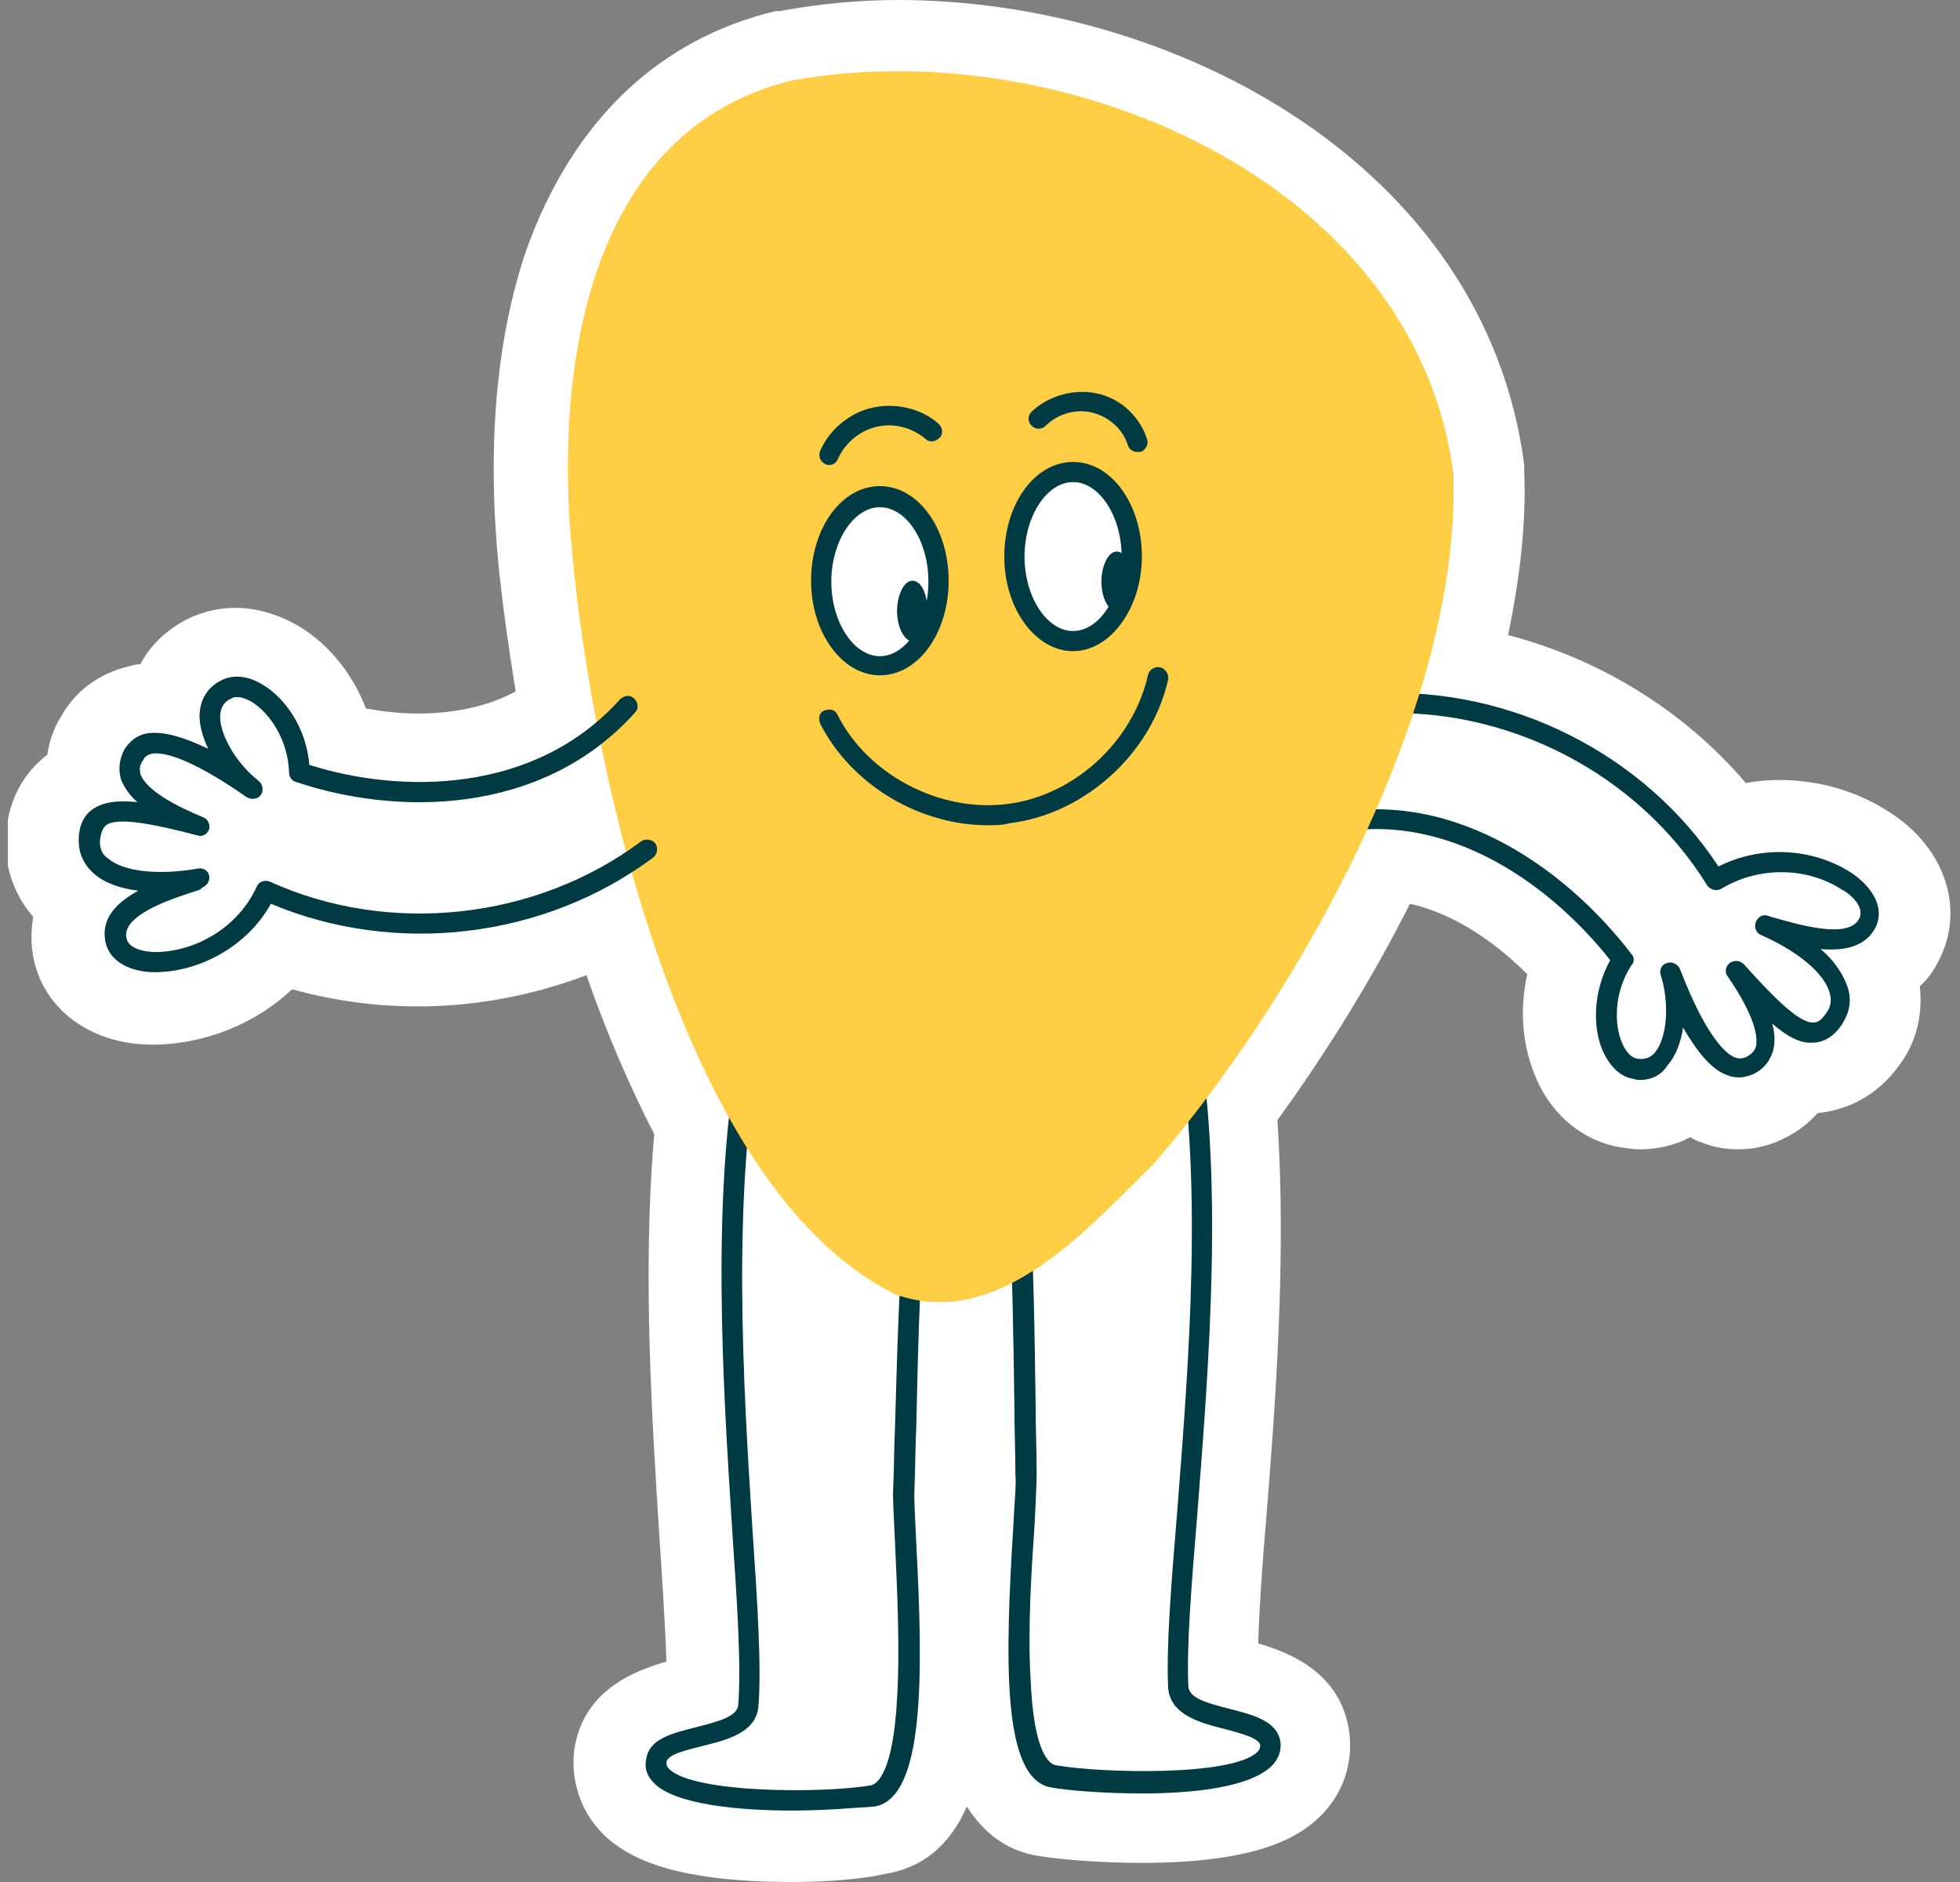 <svg xmlns="http://www.w3.org/2000/svg" fill="none" viewBox="0 0 125 120" height="120" width="125">
<rect x="0" y="0" width="125" height="120" fill="#808080" stroke="none"/>
<g clip-path="url(#clip0_1626_20458)">
<path fill="white" d="M50.501 120C42.501 120 39.855 118.267 38.501 116.984C37.017 115.508 36.372 113.519 36.63 111.529C37.21 107.743 40.501 106.524 42.501 105.947C42.436 103.765 42.243 100.877 42.049 97.925C41.597 90.738 40.952 81.048 41.726 72.321C40.178 69.305 38.694 65.904 37.404 62.182C33.984 63.465 30.372 64.171 26.63 64.171C23.855 64.171 21.21 63.786 18.63 63.08C16.307 65.262 13.146 66.546 9.92 66.61C9.855 66.61 9.791 66.61 9.726 66.61C5.597 66.61 2.436 64.107 2.049 60.513C1.985 60 1.985 59.294 2.114 58.46C0.952 57.112 0.307 55.38 0.372 53.583C0.436 50.567 1.985 48.898 3.017 48.128C3.146 47.294 3.404 46.46 3.855 45.754C4.759 44.086 6.307 42.931 8.243 42.481C8.501 42.417 8.694 42.353 8.952 42.353C9.662 41.005 10.823 39.979 12.243 39.337C13.146 38.952 14.049 38.759 15.017 38.759C16.436 38.759 17.855 39.209 19.146 39.979C21.017 41.134 22.501 42.995 23.339 45.176C24.436 45.369 25.533 45.497 26.63 45.497C28.372 45.497 30.759 45.241 32.888 44.086C32.436 41.326 32.049 38.567 31.791 36C31.275 30.738 31.146 22.973 33.597 15.85C36.565 7.701 41.984 2.503 49.468 0.706H49.597H49.726C52.178 0.257 54.694 0 57.275 0C74.759 0 94.694 10.396 97.21 29.647V29.84V30.032C97.339 33.305 96.952 36.77 96.178 40.492C102.049 42.032 107.404 45.305 111.339 49.925C112.049 49.797 112.759 49.733 113.468 49.733C115.985 49.733 118.436 50.438 120.501 51.786C124.049 54.032 125.339 57.947 123.662 61.219C123.339 61.861 122.952 62.438 122.436 62.888C122.63 64.684 122.243 66.417 121.146 67.893C119.404 70.332 117.146 70.845 115.92 70.973C115.339 71.615 114.694 72.128 113.92 72.513C112.952 73.027 111.92 73.283 110.888 73.283C110.049 73.283 109.275 73.155 108.501 72.834C108.243 72.77 108.049 72.642 107.791 72.513C106.823 73.027 105.726 73.283 104.565 73.283C104.178 73.283 103.791 73.219 103.339 73.155C101.017 72.77 99.017 71.166 97.984 68.791C97.081 66.738 96.888 64.364 97.404 62.118C95.081 59.807 92.501 58.203 89.92 57.626C87.533 62.374 84.63 67.059 81.468 71.422C82.049 80.086 81.339 89.647 80.759 96.77C80.501 99.722 80.307 102.61 80.243 104.791C82.243 105.369 85.533 106.652 86.049 110.439C86.307 112.428 85.662 114.417 84.114 115.893C82.823 117.112 80.243 118.781 72.823 118.781C70.372 118.781 67.726 118.588 66.178 118.332C64.243 118.011 62.759 116.92 61.662 115.187C60.565 117.69 58.823 119.102 56.436 119.487C55.081 119.807 52.759 120 50.501 120Z"></path>
<path fill="#003A42" d="M104.629 68.856C104.5 68.856 104.306 68.856 104.177 68.791C103.338 68.663 102.693 68.021 102.242 67.059C101.596 65.647 101.532 63.337 102.693 61.219C98.629 56.086 91.725 51.337 84.242 53.326C83.919 53.39 83.532 53.198 83.467 52.877C83.403 52.556 83.597 52.171 83.919 52.107C92.177 49.925 99.725 55.187 104.048 60.834C104.242 61.027 104.242 61.348 104.048 61.54C102.887 63.337 102.951 65.39 103.467 66.545C103.726 67.123 104.048 67.444 104.435 67.508C104.887 67.572 105.274 67.444 105.532 67.123C106.306 66.225 106.5 64.043 105.919 62.182C105.79 61.861 105.984 61.476 106.306 61.412C106.629 61.283 107.016 61.476 107.145 61.797C108.822 66.16 110.113 67.251 110.693 67.444C110.951 67.508 111.145 67.508 111.403 67.38C111.725 67.187 111.919 66.995 111.984 66.738C112.113 66.16 111.984 64.877 110.177 62.246C109.984 61.989 110.048 61.604 110.306 61.412C110.564 61.219 110.951 61.219 111.209 61.476C112.887 63.337 114.693 65.262 115.661 65.198C115.855 65.198 116.113 65.134 116.5 64.556C116.758 64.171 116.822 63.786 116.693 63.337C116.371 62.053 114.629 60.642 112.306 59.615C111.984 59.487 111.855 59.102 111.984 58.781C112.113 58.46 112.435 58.267 112.758 58.396L112.951 58.46C114.564 58.909 117.855 59.936 118.564 58.588C119.016 57.69 117.661 56.791 117.467 56.727C115.209 55.251 112.113 55.251 109.79 56.663C109.467 56.856 109.08 56.727 108.887 56.471C104.5 49.348 96.177 45.048 87.79 45.497C87.403 45.497 87.145 45.241 87.08 44.92C87.08 44.535 87.338 44.278 87.661 44.214C96.306 43.765 104.887 48.064 109.596 55.251C112.242 53.904 115.532 54.032 118.048 55.636C119.209 56.406 120.306 57.754 119.596 59.166C118.951 60.385 117.596 60.642 116.113 60.513C117.016 61.283 117.596 62.182 117.855 63.016C118.113 63.85 117.919 64.62 117.467 65.326C116.951 66.096 116.306 66.481 115.596 66.481C114.822 66.545 113.984 66.096 113.016 65.262C113.209 65.904 113.209 66.481 113.08 66.995C112.887 67.636 112.5 68.15 111.855 68.471C111.274 68.727 110.693 68.791 110.113 68.535C109.209 68.214 108.306 67.187 107.338 65.519C107.209 66.417 106.887 67.316 106.371 67.893C105.984 68.535 105.338 68.856 104.629 68.856Z"></path>
<path fill="#003A42" d="M50.501 115.444C47.082 115.444 43.082 115.059 41.727 113.711C41.276 113.262 41.082 112.749 41.211 112.171C41.405 110.824 42.953 110.503 44.437 110.118C45.985 109.733 47.018 109.412 47.082 108.706C47.276 106.267 47.018 102.225 46.695 97.54C46.114 88.364 45.276 75.786 47.276 66.096C47.34 65.775 47.663 65.519 48.05 65.583C48.372 65.647 48.63 65.968 48.566 66.353C46.63 75.914 47.405 88.364 47.985 97.476C48.308 102.16 48.566 106.267 48.372 108.77C48.243 110.503 46.308 110.952 44.76 111.337C43.792 111.594 42.566 111.85 42.501 112.364C42.501 112.492 42.501 112.62 42.695 112.813C44.308 114.353 52.501 114.353 55.534 113.84C55.921 113.775 56.953 113.069 57.211 108.321C57.405 105.112 57.211 101.262 57.082 98.439C57.018 96.963 56.953 95.872 56.953 95.23C57.018 93.754 57.018 92.278 57.082 90.93C57.34 81.882 57.534 74.118 59.469 64.684C59.534 64.364 59.856 64.107 60.243 64.171C60.566 64.235 60.824 64.556 60.76 64.941C58.824 74.246 58.63 82.011 58.437 90.93C58.372 92.342 58.372 93.754 58.308 95.294C58.308 95.872 58.372 97.027 58.437 98.439C58.889 106.973 58.953 114.61 55.792 115.187C54.695 115.251 52.76 115.444 50.501 115.444Z"></path>
<path fill="#003A42" d="M72.823 114.353C70.371 114.353 68.048 114.16 67.016 113.968C63.855 113.39 64.113 105.69 64.629 97.219C64.694 95.808 64.823 94.652 64.758 94.075C64.758 92.599 64.694 91.123 64.694 89.711C64.564 80.727 64.5 72.963 62.758 63.658C62.694 63.337 62.952 62.952 63.274 62.888C63.597 62.824 63.984 63.08 64.048 63.401C65.855 72.834 65.919 80.663 66.048 89.647C66.048 91.059 66.113 92.471 66.113 93.947C66.113 94.588 66.048 95.743 65.984 97.155C65.79 99.979 65.532 103.829 65.726 107.037C65.919 111.85 66.951 112.492 67.339 112.556C70.306 113.07 78.564 113.262 80.177 111.722C80.371 111.529 80.371 111.401 80.371 111.273C80.306 110.824 79.081 110.503 78.113 110.246C76.564 109.861 74.629 109.348 74.5 107.615C74.371 105.048 74.694 101.005 75.081 96.321C75.79 87.209 76.823 74.759 74.951 65.198C74.887 64.877 75.145 64.492 75.468 64.428C75.79 64.364 76.177 64.62 76.242 64.941C78.113 74.695 77.081 87.209 76.371 96.385C75.984 101.07 75.661 105.048 75.79 107.551C75.855 108.257 76.887 108.578 78.435 108.963C79.919 109.348 81.468 109.733 81.661 111.08C81.726 111.658 81.532 112.171 81.081 112.62C79.661 113.968 76.113 114.353 72.823 114.353Z"></path>
<path fill="#FFCE44" d="M92.695 30.225C90.243 11.422 67.662 1.989 50.501 5.134C37.275 8.342 35.34 23.936 36.501 35.358C37.791 49.219 43.533 75.786 57.082 82.524C63.727 84.898 69.404 78.289 73.662 74.118C83.082 63.144 93.146 44.92 92.695 30.225Z"></path>
<path fill="white" d="M52.435 37.091C52.435 34.139 54.113 31.701 56.178 31.701C58.242 31.701 59.919 34.139 59.919 37.091C59.919 40.043 58.242 42.481 56.178 42.481C54.113 42.417 52.435 40.043 52.435 37.091Z"></path>
<path fill="#003A42" d="M56.114 32.342C54.436 32.342 53.017 34.524 53.017 37.091C53.017 39.658 54.436 41.84 56.114 41.84C57.791 41.84 59.21 39.658 59.21 37.091C59.21 34.46 57.791 32.342 56.114 32.342ZM56.114 43.059C53.727 43.059 51.727 40.364 51.727 37.027C51.727 33.69 53.662 30.995 56.114 30.995C58.565 30.995 60.501 33.69 60.501 37.027C60.501 40.364 58.565 43.059 56.114 43.059Z"></path>
<path fill="white" d="M64.758 35.487C64.758 32.535 66.435 30.096 68.5 30.096C70.564 30.096 72.242 32.535 72.242 35.487C72.242 38.438 70.564 40.877 68.5 40.877C66.371 40.877 64.758 38.438 64.758 35.487Z"></path>
<path fill="#003A42" d="M68.436 30.738C66.758 30.738 65.339 32.92 65.339 35.487C65.339 38.053 66.758 40.235 68.436 40.235C70.113 40.235 71.533 38.053 71.533 35.487C71.533 32.92 70.113 30.738 68.436 30.738ZM68.436 41.519C66.049 41.519 64.049 38.824 64.049 35.487C64.049 32.15 65.984 29.455 68.436 29.455C70.888 29.455 72.823 32.15 72.823 35.487C72.823 38.759 70.823 41.519 68.436 41.519Z"></path>
<path fill="#003A42" d="M63.016 52.62C58.629 52.62 54.306 50.053 52.306 46.139C52.177 45.818 52.242 45.433 52.565 45.305C52.887 45.176 53.274 45.241 53.403 45.562C55.339 49.412 59.919 51.786 64.177 51.273C68.5 50.759 72.242 47.294 73.21 43.059C73.274 42.738 73.597 42.481 73.984 42.545C74.306 42.61 74.564 42.995 74.5 43.316C73.468 48 69.21 51.914 64.371 52.492C63.919 52.62 63.468 52.62 63.016 52.62Z"></path>
<path fill="#003A42" d="M57.211 38.952C57.211 37.925 57.663 37.027 58.179 37.027C58.759 37.027 59.146 37.861 59.146 38.952C59.146 40.043 58.695 40.877 58.179 40.877C57.663 40.877 57.211 39.979 57.211 38.952Z"></path>
<path fill="#003A42" d="M70.242 37.091C70.242 36.064 70.694 35.166 71.21 35.166C71.791 35.166 72.178 36 72.178 37.091C72.178 38.182 71.726 39.016 71.21 39.016C70.694 38.952 70.242 38.118 70.242 37.091Z"></path>
<path fill="#003A42" d="M9.856 61.989C8.501 61.989 6.889 61.412 6.695 59.872C6.501 58.46 7.534 57.497 8.824 56.791C7.663 56.663 6.63 56.278 5.985 55.7C5.34 55.123 5.018 54.417 5.018 53.583C5.018 52.684 5.34 51.979 5.921 51.594C6.566 51.144 7.469 51.016 8.76 51.144C8.243 50.695 7.921 50.182 7.727 49.733C7.534 49.091 7.598 48.449 7.921 47.807C8.243 47.294 8.695 46.909 9.276 46.781C10.243 46.588 11.534 46.909 13.276 47.743C12.889 46.909 12.63 46.011 12.759 45.241C12.889 44.342 13.405 43.7 14.243 43.316C15.018 42.995 15.921 43.123 16.824 43.7C18.179 44.535 19.534 46.396 19.727 48.77C25.598 50.631 34.114 50.631 39.534 44.599C39.792 44.342 40.179 44.278 40.437 44.535C40.695 44.791 40.76 45.176 40.501 45.433C34.502 52.107 25.147 51.979 18.889 49.861C18.631 49.797 18.437 49.54 18.437 49.283C18.372 47.166 17.211 45.497 16.114 44.791C15.598 44.471 15.082 44.342 14.759 44.535C14.308 44.727 14.114 45.048 14.05 45.497C13.921 46.652 14.953 48.578 16.501 49.797C16.759 49.989 16.824 50.438 16.631 50.695C16.437 50.952 16.05 51.016 15.727 50.824C11.856 48.128 10.243 47.936 9.663 48.064C9.405 48.128 9.211 48.257 9.147 48.449C8.889 48.77 8.889 49.027 8.953 49.348C9.147 49.925 9.985 50.888 12.953 52.107C13.276 52.235 13.405 52.556 13.34 52.877C13.211 53.198 12.889 53.39 12.566 53.262C10.114 52.62 7.534 52.043 6.76 52.62C6.63 52.749 6.437 52.941 6.372 53.647C6.372 54.096 6.501 54.481 6.889 54.738C7.856 55.572 10.114 55.829 12.63 55.38C12.953 55.316 13.276 55.508 13.34 55.829C13.405 56.15 13.211 56.471 12.889 56.599L12.759 56.727C11.147 57.241 7.856 58.267 8.05 59.743C8.179 60.706 9.792 60.706 9.985 60.706C12.695 60.642 15.276 58.973 16.372 56.535C16.501 56.214 16.889 56.086 17.211 56.214C24.824 59.679 34.179 58.652 40.889 53.647C41.147 53.455 41.598 53.519 41.792 53.775C41.985 54.032 41.921 54.481 41.663 54.674C34.695 59.872 25.211 60.963 17.276 57.626C15.856 60.193 12.953 61.925 9.985 61.989C9.921 61.989 9.921 61.989 9.856 61.989Z"></path>
<path fill="#003A42" d="M52.888 29.647C52.823 29.647 52.694 29.647 52.63 29.583C52.307 29.454 52.178 29.07 52.307 28.749C52.888 27.401 54.178 26.31 55.662 25.989C57.146 25.668 58.759 26.053 59.856 27.016C60.114 27.273 60.178 27.658 59.92 27.914C59.662 28.171 59.275 28.235 59.017 27.979C58.178 27.273 57.017 26.952 55.92 27.209C54.823 27.465 53.92 28.235 53.468 29.198C53.34 29.519 53.146 29.647 52.888 29.647Z"></path>
<path fill="#003A42" d="M72.501 28.813C72.243 28.813 71.985 28.62 71.92 28.364C71.598 27.337 70.694 26.567 69.662 26.31C68.63 26.053 67.469 26.374 66.694 27.144C66.436 27.401 66.049 27.401 65.791 27.144C65.533 26.888 65.533 26.503 65.791 26.246C66.888 25.219 68.501 24.77 69.985 25.091C71.469 25.412 72.694 26.567 73.146 27.979C73.275 28.299 73.082 28.684 72.759 28.813C72.694 28.813 72.63 28.813 72.501 28.813Z"></path>
</g>
<defs>
<clipPath id="clip0_1626_20458">
<rect transform="translate(0.5)" fill="white" height="120" width="124"></rect>
</clipPath>
</defs>
</svg>
